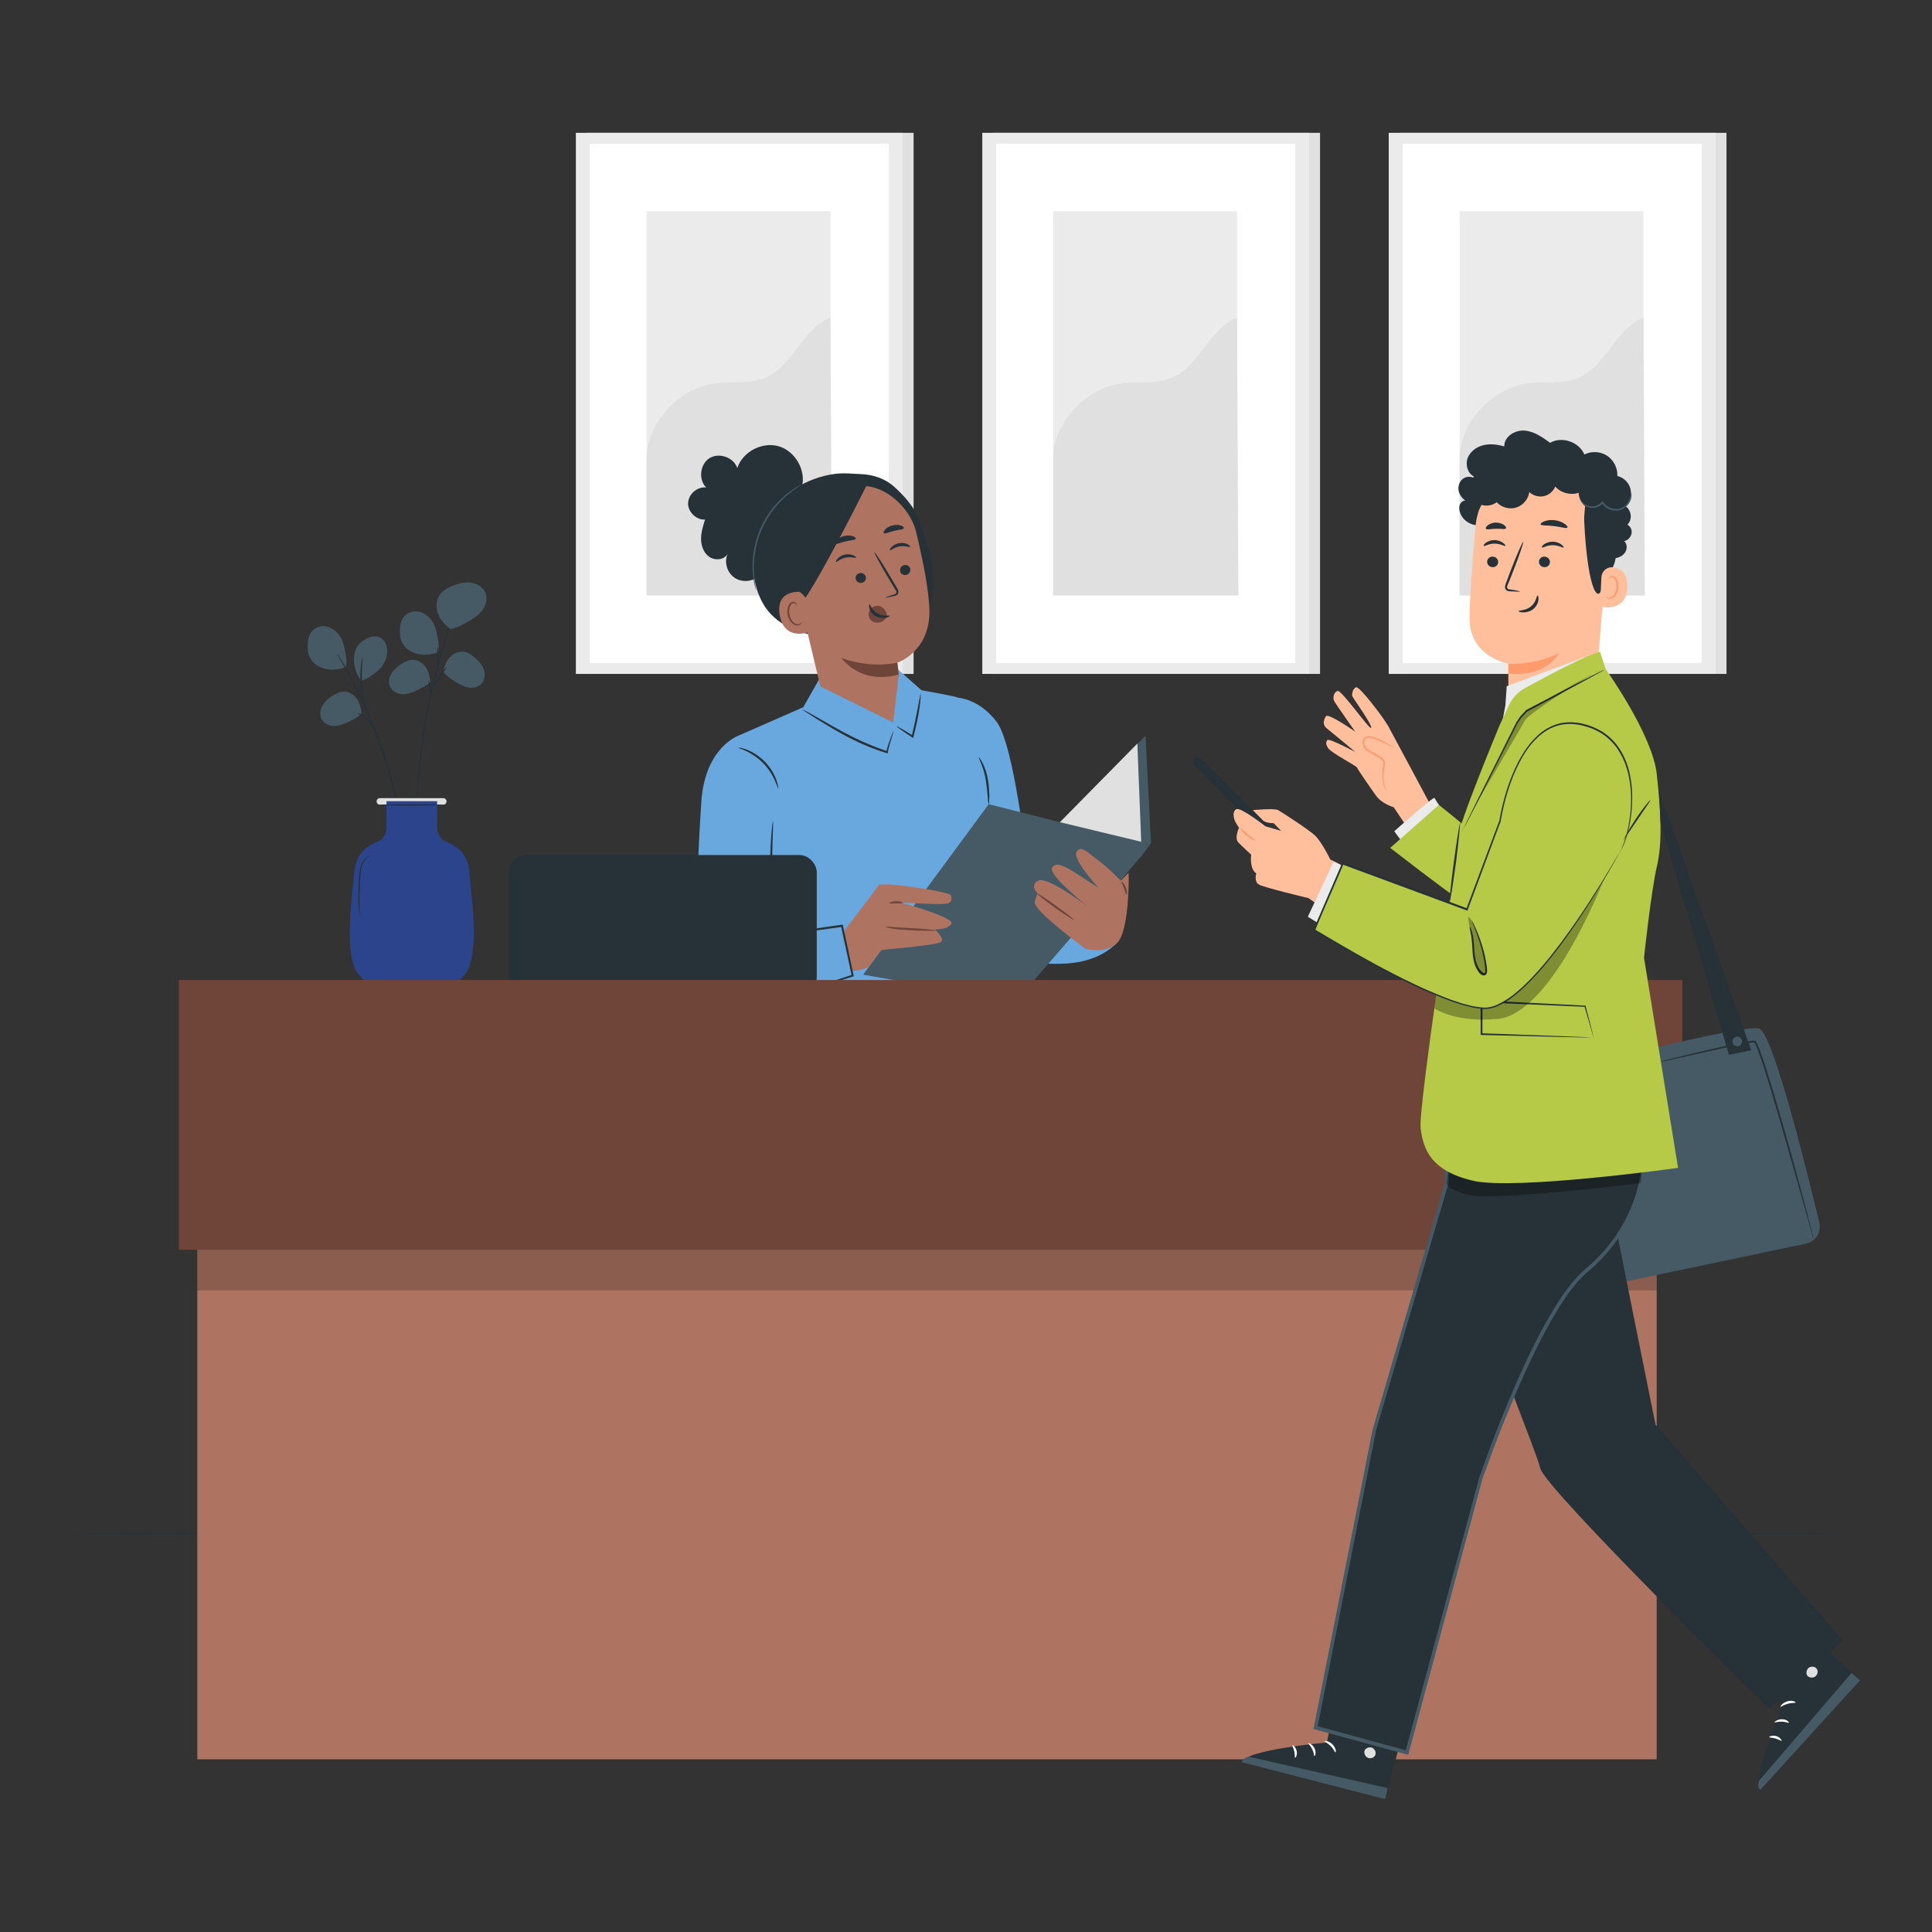 <?xml version="1.0" encoding="UTF-8"?>
<svg id="Character_3" data-name="Character 3" xmlns="http://www.w3.org/2000/svg" viewBox="0 0 160 160">
  <rect x="0" y="0" width="160" height="160" fill="#333333" stroke="none"/>
  <defs>
    <style>
      .cls-1 {
        fill: #263238;
      }

      .cls-2 {
        opacity: .3;
      }

      .cls-3 {
        fill: #fff;
      }

      .cls-4 {
        fill: #e0e0e0;
      }

      .cls-5 {
        fill: #ae7461;
      }

      .cls-6 {
        fill: #455a64;
      }

      .cls-7 {
        fill: #2c448c;
      }

      .cls-8 {
        fill: #6f4439;
      }

      .cls-9 {
        fill: #ffbf9d;
      }

      .cls-10 {
        opacity: .2;
      }

      .cls-11 {
        fill: #b6ca48;
      }

      .cls-12 {
        fill: #ebebeb;
      }

      .cls-13 {
        fill: #ff9a6c;
      }

      .cls-14 {
        fill: #68a8de;
      }

      .cls-15 {
        fill: #ff725e;
      }
    </style>
  </defs>
  <g>
    <rect class="cls-4" x="48.59" y="11" width="27.07" height="44.81"/>
    <rect class="cls-12" x="47.69" y="11" width="27.07" height="44.81"/>
    <rect class="cls-3" x="48.84" y="11.91" width="24.77" height="43"/>
    <rect class="cls-12" x="53.55" y="17.49" width="15.23" height="31.82"/>
    <path class="cls-4" d="M53.55,38.05c-.04-2.97,2.64-5.87,5.58-6.29,1.4-.2,2.9.08,4.21-.46,2.34-.96,3.09-4.07,5.44-4.99l.11,23h-15.34v-11.26Z"/>
  </g>
  <g>
    <rect class="cls-4" x="82.25" y="11" width="27.07" height="44.81"/>
    <rect class="cls-12" x="81.35" y="11" width="27.07" height="44.81"/>
    <rect class="cls-3" x="82.5" y="11.91" width="24.77" height="43"/>
    <rect class="cls-12" x="87.22" y="17.49" width="15.23" height="31.82"/>
    <path class="cls-4" d="M87.22,38.05c-.04-2.97,2.64-5.87,5.58-6.29,1.4-.2,2.9.08,4.21-.46,2.34-.96,3.09-4.07,5.44-4.99l.11,23h-15.34v-11.26Z"/>
  </g>
  <g>
    <rect class="cls-4" x="115.91" y="11" width="27.07" height="44.81"/>
    <rect class="cls-12" x="115.01" y="11" width="27.07" height="44.81"/>
    <rect class="cls-3" x="116.16" y="11.91" width="24.77" height="43"/>
    <rect class="cls-12" x="120.88" y="17.49" width="15.23" height="31.82"/>
    <path class="cls-4" d="M120.88,38.05c-.04-2.97,2.64-5.87,5.58-6.29,1.4-.2,2.9.08,4.21-.46,2.34-.96,3.09-4.07,5.44-4.99l.11,23h-15.34v-11.26Z"/>
  </g>
  <path class="cls-1" d="M153.66,127.01s-33.07.09-73.85.09-73.86-.04-73.86-.09,33.06-.09,73.86-.09,73.85.04,73.85.09Z"/>
  <g>
    <g>
      <g>
        <path class="cls-1" d="M75.86,135.47l-.97,5.32s5.74,2.25,5.79,3.32l-11.08-1.19.74-7.22,5.51-.24Z"/>
        <path class="cls-6" d="M69.58,144.18l.02-1.25,10.64.54s.53.37.46.72h-11.13Z"/>
        <path class="cls-3" d="M75.07,140.67c0,.05-.28.07-.55.24-.28.16-.42.4-.47.37-.05-.01.04-.34.37-.54.33-.2.66-.13.65-.08Z"/>
        <path class="cls-3" d="M76.24,141.18c.01.05-.23.14-.42.37-.2.22-.25.47-.3.47-.05,0-.08-.31.16-.59.24-.28.56-.3.56-.24Z"/>
        <path class="cls-3" d="M76.87,142.59s-.12-.26.03-.56c.14-.3.4-.41.43-.36.03.05-.14.2-.25.45-.12.24-.14.47-.2.48Z"/>
        <path class="cls-3" d="M75,139.35s-.27-.03-.58-.02c-.31,0-.55.11-.58.06-.03-.04.21-.24.57-.25.36-.02.62.16.59.21Z"/>
      </g>
      <g>
        <path class="cls-1" d="M69.33,136.02l-.97,5.32s5.74,2.25,5.79,3.32l-11.08-1.19.74-7.22,5.51-.24Z"/>
        <path class="cls-6" d="M63.05,144.73l.02-1.25,10.64.54s.53.37.46.72h-11.13Z"/>
        <path class="cls-3" d="M68.54,141.22c0,.05-.28.07-.55.24-.28.16-.42.4-.47.37-.05-.01.04-.34.37-.54.33-.2.66-.13.65-.08Z"/>
        <path class="cls-3" d="M69.7,141.73c.01.05-.23.14-.42.37-.2.22-.25.47-.3.47-.05,0-.08-.31.16-.59.24-.28.56-.3.56-.24Z"/>
        <path class="cls-3" d="M70.34,143.14s-.12-.26.03-.56c.14-.3.4-.41.43-.36.03.05-.14.2-.25.45-.12.24-.14.47-.2.48Z"/>
        <path class="cls-3" d="M68.47,139.9s-.27-.03-.58-.02c-.31,0-.55.11-.58.06-.03-.04.21-.24.57-.25.36-.02.62.16.59.21Z"/>
      </g>
      <path class="cls-6" d="M74.53,83.01c.42-.06,7.37-.11,7.37-.11,0,0,3.05,11.83,2.36,17.55-.4,3.34-8.38,39.27-8.64,39.35-.26.08-7.9,0-7.9,0l4.55-47.71,2.25-9.08Z"/>
      <path class="cls-6" d="M61.83,94.54c.47-3.19,3.1-11.86,3.52-11.89.42-.03,10.03.2,10.23.14.2-.06-2.27,11.8-2.27,11.8.29,1.03,2.61,20.71,2.25,24.13-.48,4.53-5.48,22.44-5.48,22.44l-8.25-1.36s4.4-19.93,4.49-21.72c.09-1.79-4.97-20.35-4.49-23.54Z"/>
      <path class="cls-1" d="M64.77,83.83s-.04.09-.1.28c-.06.19-.15.46-.27.82-.23.72-.58,1.79-.99,3.17-.41,1.38-.91,3.08-1.37,5.08-.1.5-.23,1.02-.28,1.57-.03.55.02,1.12.08,1.7.14,1.16.35,2.37.59,3.65.49,2.54,1.11,5.31,1.78,8.28.34,1.49.69,3.02,1.05,4.61.18.79.36,1.6.53,2.41.17.82.36,1.65.44,2.49,0,.41-.09.84-.15,1.27-.07.43-.16.86-.24,1.29-.17.86-.34,1.73-.52,2.62-.36,1.76-.74,3.56-1.13,5.39-.78,3.66-1.6,7.45-2.46,11.33l-.02.07h.07c.47.09.98.17,1.49.26,2.3.38,4.56.75,6.76,1.11h.06s.02-.05.02-.05c1.39-5.02,2.67-9.85,3.79-14.41.55-2.28,1.08-4.5,1.47-6.65.05-.27.1-.54.13-.81.03-.27.09-.53.09-.81.04-.54.02-1.07.01-1.6-.01-.52-.04-1.04-.06-1.56-.03-.51-.06-1.02-.09-1.52-.28-3.99-.62-7.59-.93-10.7-.31-3.11-.6-5.74-.83-7.79v.02c1.11-1.36,1.86-2.5,2.3-3.3.22-.4.37-.71.46-.93.09-.22.13-.33.13-.33,0,0-.05.11-.14.32-.1.21-.25.52-.47.92-.45.79-1.2,1.92-2.33,3.27h0s0,.02,0,.02c.22,2.05.49,4.68.8,7.79.3,3.11.64,6.7.91,10.7.03.5.06,1,.09,1.52.02.51.05,1.03.06,1.55,0,.52.02,1.05-.02,1.58,0,.27-.06.53-.09.8-.03.27-.08.54-.13.8-.39,2.15-.92,4.36-1.48,6.64-1.12,4.56-2.41,9.39-3.8,14.41l.08-.05c-2.2-.36-4.46-.73-6.76-1.11-.51-.08-1.02-.17-1.49-.25l.06.09c.85-3.88,1.68-7.67,2.45-11.33.39-1.83.77-3.63,1.12-5.39.17-.88.35-1.75.52-2.62.08-.43.17-.86.24-1.29.07-.43.16-.85.16-1.3-.09-.87-.28-1.69-.45-2.51-.17-.82-.36-1.62-.54-2.41-.36-1.58-.72-3.12-1.06-4.6-.68-2.97-1.31-5.74-1.8-8.28-.24-1.27-.46-2.48-.6-3.64-.06-.58-.12-1.14-.09-1.68.05-.54.17-1.06.27-1.56.45-2,.95-3.7,1.35-5.09.41-1.39.74-2.46.96-3.18.11-.36.2-.64.26-.82.06-.19.08-.28.08-.28Z"/>
      <path class="cls-1" d="M63.88,90.82s.09-.02.25-.08c.16-.06.38-.16.65-.29.54-.26,1.27-.65,2.05-1.14.77-.49,1.43-.99,1.9-1.37.23-.19.41-.35.54-.47.12-.11.19-.18.18-.19-.01-.02-.3.21-.78.57-.48.36-1.14.84-1.91,1.33-.77.49-1.49.89-2.02,1.17-.53.28-.86.44-.85.46Z"/>
    </g>
    <g>
      <path class="cls-14" d="M67.8,56.32l-1.28,2.25-5.38,2.36.99,10.23,2.9,7.54s-1.23,4.72-.34,4.66c.89-.06,18.97,1.42,18.72,1.24-.25-.18-.13-9.56-.32-9.68-.18-.12.9-5.22-.32-8.1-1.22-2.88-3.56-8.98-3.44-9.04.12-.06-3.02-.62-3.02-.62l-1.91-1.69-6.59.85Z"/>
      <path class="cls-14" d="M85.11,71.92c-.06-.43-1.11-10.26-2.59-12.17-1.48-1.91-3.21-1.97-3.21-1.97l-3.27,5.92s5.35,13.38,6.35,14.49c.99,1.11,2.96,1.79,5.98,1.6,3.02-.18,4.29-1.89,4.29-1.89l-.41-2.73-7.15-3.24Z"/>
      <polygon class="cls-6" points="81.88 66.6 71.48 80.72 84.13 82.92 94.52 70.91 95.32 69.81 94.87 60.93 87.78 68.09 81.88 66.6"/>
      <path class="cls-5" d="M69.98,76.98s2.04-2.61,2.84-3.74c0,0-.24.05.52,0,.76-.05,5.31.62,5.4.9.09.28.15.65-.42.71-.57.07-3.7-.1-3.7-.1,0,0,4.5,1.23,4.17,1.75-.33.52-1.37.47-1.37.47,0,0,.85.76.52,1.04s-4.93.63-4.97.68c-.04.05-1.05,1.42-1.05,1.42,0,0-1.29.49-1.72.2,0,0-.5-1.87-.22-3.35Z"/>
      <path class="cls-14" d="M61.14,60.93s-2.77.98-3.06,5.48c-.21,3.33-.88,12.76.78,14.73,1.66,1.97,3.95,2.19,5.18,1.78s6.6-2.12,6.6-2.12l-.99-4.15-5.79.85.29-10.79-3-5.79Z"/>
      <path class="cls-5" d="M93.45,72.25c.06.06.08,4.43-.78,5.64-.87,1.21-2.77.69-2.77.69,0,0-4.44-3.23-4.21-3.92l.23-.69s-.69-.63.06-1.04c.75-.4,4.1,2.14,4.1,2.14,0,0-3.33-2.62-2.94-3.23.31-.49.99-.16,2.16.6,1.1.72,1.69,1.1,1.69,1.1,0,0-2.18-2.35-1.84-2.98.34-.63.89.02,1.76.66.87.63,1.9,1.71,1.9,1.71l.67-.67Z"/>
      <path class="cls-8" d="M88.97,76.22s-.74-.42-1.59-1.04c-.85-.61-1.51-1.14-1.48-1.18.03-.04.74.42,1.59,1.04.85.61,1.51,1.14,1.48,1.18Z"/>
      <polygon class="cls-4" points="87.78 68.09 94.51 69.71 94.19 61.58 87.78 68.09"/>
      <g>
        <path class="cls-1" d="M56.99,41.66c.02-.74.75-1.37,1.49-1.29-.66-.66-.51-1.93.28-2.43.8-.49,2-.06,2.3.82.45-1.36,2.07-2.2,3.44-1.8,1.37.41,2.27,2,1.91,3.38l-.57,6.8c-.2.6-.74,1.08-1.36,1.21-.62.13-1.31-.1-1.73-.58-.55.45-1.41.46-1.98.03-.57-.43-.8-1.25-.52-1.91-.29.48-1.02.55-1.49.24-.47-.31-.69-.9-.7-1.46-.01-.56.16-1.11.33-1.64-.74.04-1.43-.64-1.41-1.38Z"/>
        <path class="cls-1" d="M63.05,43.72c1.08-2.19,2.85-3.72,5.22-4.31,1.34-.33,1.96-.18,2.98-.15,1.03.04,2.02.35,2.79,1.04.91.81,1.74,1.77,2.14,2.92.41,1.18.83,2.37,1.02,3.61.19,1.24.15,2.54-.34,3.69l-2.97,1.26c-1.7.46-3.42.91-5.18.91-1.76,0-3.59-.52-4.82-1.78-1.71-1.74-1.93-5-.85-7.19Z"/>
        <path class="cls-5" d="M65.8,43.06l3.75-2.6,1.11-.13c2.43-.56,4.73,1.73,5.2,3.69.53,2.18,1.08,4.86,1.11,6.55.05,3.4-2.65,4.31-2.65,4.31l.12.97-.47,3.98-6.03-2.98-2.97-12.44c-.12-.6.24-1.19.83-1.36Z"/>
        <path class="cls-8" d="M71.93,50.95c-.02-.18.04-.35.14-.48.19-.26.54-.37.84-.25.3.12.53.45.56.8h0c-.1.23-.29.42-.53.5-.04.01-.08.02-.11.03-.19.04-.39.02-.57-.08-.17-.1-.31-.3-.33-.52Z"/>
        <path class="cls-1" d="M75.38,47.11c.05.22-.1.45-.33.5-.23.05-.46-.08-.5-.31-.05-.22.1-.45.33-.5.23-.05.46.08.5.31Z"/>
        <path class="cls-1" d="M75.37,45.29c-.04.06-.41-.12-.86-.04-.46.07-.75.37-.81.32-.03-.02,0-.13.13-.26.13-.13.35-.28.64-.33.28-.05.54.01.7.1.16.08.22.17.2.2Z"/>
        <path class="cls-1" d="M73.29,49.5s.27-.12.72-.26c.11-.03.22-.07.23-.16.01-.09-.06-.21-.14-.33-.16-.26-.33-.54-.5-.83-.7-1.18-1.23-2.16-1.18-2.18.05-.03.65.91,1.35,2.08.17.29.33.57.49.83.07.12.17.26.14.45-.02.09-.09.17-.16.2-.07.04-.14.05-.19.06-.46.11-.75.16-.75.13Z"/>
        <path class="cls-8" d="M74.32,54.88s-2.2.53-4.64-.4c0,0,1.5,2.27,4.75,1.38l-.12-.98Z"/>
        <path class="cls-1" d="M72.01,50.05c.07-.02.16.48.65.75.48.28,1,.13,1.02.2.01.03-.1.12-.32.16-.22.05-.55.03-.85-.14-.3-.17-.46-.44-.51-.64-.06-.2-.02-.34.01-.34Z"/>
        <path class="cls-1" d="M74.85,43.75c-.06.12-.42.11-.82.22-.41.09-.72.27-.83.19-.05-.04-.02-.16.1-.3.12-.14.34-.28.62-.35.28-.07.54-.04.71.02.17.07.25.16.22.22Z"/>
        <path class="cls-1" d="M70.86,47.93c.04.22.26.37.5.34.23-.04.39-.25.35-.47-.04-.22-.26-.38-.5-.34-.23.04-.39.25-.35.47Z"/>
        <path class="cls-1" d="M69.23,46.54c.06.04.33-.26.79-.36.45-.1.83.06.87,0,.02-.03-.06-.12-.22-.19-.16-.07-.43-.12-.71-.06-.28.06-.5.22-.61.35-.12.14-.14.25-.11.27Z"/>
        <path class="cls-1" d="M69.16,45.03c.11.08.44-.1.86-.19.42-.11.79-.1.85-.22.02-.06-.05-.15-.23-.21-.17-.06-.45-.09-.73-.02-.29.07-.52.22-.64.35-.13.14-.15.25-.1.3Z"/>
        <path class="cls-1" d="M66.03,49.03l.7.45c1.9-2.9,5.31-9.86,5.13-9.45,0,0-1.83-.3-3.58.43-1.74.73-4.98,2.44-4.43,4.57.55,2.13,2.18,4,2.18,4Z"/>
        <path class="cls-5" d="M66.8,49.78c-.04-.25-.43-.78-.68-.77-.67.01-1.83.27-1.55,1.92.38,2.26,2.57,1.41,2.56,1.34,0-.05-.18-1.64-.33-2.49Z"/>
        <path class="cls-8" d="M66.37,51.55s-.03.03-.1.08c-.06.04-.17.08-.29.06-.25-.05-.52-.39-.6-.8-.04-.2-.03-.41.02-.58.04-.18.13-.31.25-.35.11-.05.21,0,.25.07.04.06.03.11.05.11,0,0,.04-.05,0-.14-.02-.04-.05-.09-.11-.13-.06-.03-.14-.04-.23-.02-.17.04-.3.23-.35.42-.06.19-.08.42-.03.65.09.45.4.84.74.88.17.01.29-.06.35-.12.06-.07.06-.12.06-.12Z"/>
        <path class="cls-6" d="M62.63,48.89s-.02-.14-.07-.4c-.05-.25-.1-.63-.12-1.09-.05-.92.07-2.22.63-3.52.56-1.3,1.42-2.28,2.13-2.87.35-.3.66-.52.87-.66.22-.14.34-.22.33-.23,0,0-.04.01-.1.04-.06.03-.15.07-.26.14-.23.13-.54.34-.91.63-.72.58-1.62,1.57-2.18,2.89-.57,1.32-.68,2.64-.61,3.57.03.47.1.84.16,1.09.03.13.06.22.08.29.02.07.03.1.04.1Z"/>
      </g>
      <path class="cls-1" d="M64.02,68s.01.13,0,.38c0,.28-.02.62-.03,1.02-.03.86-.06,2.05-.07,3.36,0,1.29-.02,2.46-.03,3.36,0,.43-.01.78-.02,1.02-.01.24-.02.37-.03.37s-.02-.13-.04-.37c0-.28-.02-.62-.03-1.02-.02-.86-.04-2.05-.03-3.36.01-1.31.06-2.5.12-3.36.03-.43.06-.78.09-1.02.03-.24.05-.37.06-.37Z"/>
      <path class="cls-1" d="M64.44,65.3s-.1-.26-.27-.67c-.18-.41-.49-.94-.96-1.42-.47-.48-1-.81-1.4-1-.4-.19-.67-.26-.66-.29,0-.02.29,0,.71.17.43.16.99.49,1.48.99.49.5.8,1.07.95,1.5.15.43.18.72.16.72Z"/>
      <path class="cls-1" d="M81.88,66.6c-.06,0-.07-.9-.24-1.98-.16-1.09-.63-1.86-.58-1.89.02-.01.16.16.33.49.17.33.34.81.43,1.36.09.55.11,1.06.11,1.42,0,.36-.02.59-.05.59Z"/>
      <path class="cls-1" d="M64.46,82.76s.16-.07.45-.17c.32-.11.75-.25,1.27-.43,1.12-.36,2.65-.86,4.42-1.44l-.06.1c-.19-.86-.39-1.8-.6-2.78-.1-.46-.2-.91-.29-1.35l.1.07c-2.4.33-4.5.61-5.9.79h0c-.3.08-.57.17-.77.3-.2.13-.33.29-.43.43-.19.28-.28.44-.29.43,0,0,.01-.04.06-.12.04-.08.1-.2.19-.34.09-.15.22-.33.43-.47.21-.14.48-.24.78-.34h0s0,0,0,0c1.4-.21,3.49-.52,5.89-.86h.08s.02.07.02.07c.09.44.19.89.29,1.34.21.97.41,1.91.59,2.78l.02.08-.07.02c-1.78.55-3.32,1.03-4.44,1.38-.53.16-.97.29-1.29.38-.3.09-.47.13-.47.12Z"/>
      <path class="cls-8" d="M73.3,76.72s.23.02.61.05c.37.03.89.06,1.47.09,1.15.05,2.09.15,2.09.2,0,.05-.94.03-2.09-.02-.58-.03-1.1-.07-1.48-.14-.38-.06-.6-.16-.59-.18Z"/>
      <path class="cls-8" d="M73.63,74.79s.24-.16.57-.16c.34,0,.59.11.58.15-.01.05-.27.02-.58.03-.31,0-.56.03-.58-.01Z"/>
      <path class="cls-8" d="M93.31,74.11c-.05,0-.11-.26-.23-.54-.13-.29-.24-.54-.2-.57.04-.02.22.18.36.5.13.33.11.61.07.61Z"/>
      <g>
        <path class="cls-1" d="M74.01,60.54s-.04.18-.14.48c-.09.31-.25.75-.35,1.29v.08s-.09-.02-.09-.02c-.78-.24-1.78-.61-2.8-1.12-1.21-.6-2.24-1.25-2.99-1.71-.35-.22-.64-.4-.88-.56-.21-.13-.32-.21-.31-.22,0-.01.13.05.35.16.22.12.53.29.91.51.77.43,1.81,1.06,3.01,1.65,1.02.5,2,.88,2.77,1.14l-.09.06c.12-.57.3-1,.41-1.3.12-.3.2-.46.21-.46Z"/>
        <path class="cls-1" d="M76.25,57.37s.01.3-.04.77c-.05.47-.15,1.12-.31,1.83-.08.37-.17.73-.25,1.04l-.03.11-.09-.06c-.76-.5-1.28-.87-1.26-.9s.57.28,1.35.77l-.12.05c.07-.33.15-.67.24-1.04.15-.7.27-1.34.36-1.81.09-.46.14-.75.17-.75Z"/>
      </g>
    </g>
  </g>
  <g>
    <g>
      <g>
        <path class="cls-6" d="M26.94,51.87c-.5-.07-.94.16-1.18.5-.24.34-.29.77-.28,1.2,0,.38.07.78.33,1.12.3.41.84.67,1.36.74.52.07,1.02-.02,1.47-.18.12-.49,0-1.09-.12-1.62-.08-.38-.21-.76-.47-1.09-.26-.33-.67-.61-1.1-.67Z"/>
        <path class="cls-1" d="M27.97,54.19s.04.04.09.13c.06.1.15.23.25.4.21.35.51.86.85,1.5.35.64.73,1.42,1.14,2.3.4.88.8,1.86,1.18,2.91.38,1.05.69,2.06.95,2.99.25.93.45,1.78.59,2.49.14.71.25,1.3.3,1.7.03.19.05.35.06.46.01.11.02.16.01.16,0,0-.02-.05-.04-.16-.02-.12-.05-.27-.09-.46-.07-.4-.19-.98-.34-1.69-.15-.71-.36-1.55-.62-2.48-.26-.92-.58-1.93-.96-2.98-.38-1.04-.78-2.02-1.17-2.9-.39-.88-.77-1.66-1.11-2.3-.33-.65-.62-1.16-.82-1.52-.09-.17-.17-.31-.23-.41-.05-.09-.08-.15-.07-.15Z"/>
        <path class="cls-6" d="M26.68,59.64c-.22-.34-.2-.8,0-1.16.19-.36.51-.63.85-.86.3-.19.64-.36.99-.35.42.01.82.28,1.05.63.24.35.33.78.36,1.21-.34.35-.87.58-1.31.78-.32.14-.67.25-1.02.23-.35-.02-.71-.18-.9-.47Z"/>
        <path class="cls-6" d="M32.04,53.64c-.08-.48-.38-.8-.71-.9-.33-.1-.68,0-1,.17-.29.14-.58.34-.78.69-.23.42-.29,1-.2,1.5.09.5.3.92.54,1.27.41-.07.85-.39,1.22-.67.27-.2.53-.46.71-.82.19-.36.29-.82.22-1.24Z"/>
        <path class="cls-1" d="M30.03,54.37s0,.24-.03.63c-.03.38-.05.92-.02,1.5.03.59.11,1.11.19,1.49.08.38.14.61.12.61-.01,0-.11-.22-.21-.59-.1-.38-.2-.91-.23-1.5-.03-.59.01-1.13.06-1.52.05-.39.11-.62.12-.62Z"/>
        <path class="cls-1" d="M31.17,60.69s-.25-.45-.67-.91c-.21-.23-.43-.41-.59-.53-.17-.12-.29-.16-.28-.18,0-.01.14,0,.33.1.19.1.42.28.64.52.44.48.61.99.58,1Z"/>
      </g>
      <g>
        <path class="cls-1" d="M37.66,50.74s-.01.06-.05.17c-.04.12-.09.28-.16.47-.14.41-.33,1.01-.56,1.74-.23.74-.48,1.63-.73,2.62-.25.99-.5,2.09-.72,3.25-.22,1.16-.38,2.27-.51,3.29-.12,1.02-.21,1.93-.27,2.7-.06.77-.09,1.4-.11,1.83-.01.21-.02.37-.03.5,0,.11-.01.17-.02.17,0,0,0-.06,0-.17,0-.13,0-.29,0-.5,0-.43.03-1.06.07-1.83.04-.77.13-1.69.24-2.71.12-1.02.29-2.13.51-3.3.22-1.16.47-2.26.73-3.25.26-.99.52-1.88.76-2.61.24-.74.45-1.33.6-1.73.07-.19.13-.35.18-.47.04-.11.07-.16.07-.16Z"/>
        <path class="cls-6" d="M40.21,49.11c-.19-.48-.69-.79-1.21-.86-.51-.07-1.03.07-1.51.26-.42.17-.84.4-1.09.78-.3.45-.31,1.05-.11,1.56.2.5.58.92,1,1.25.61-.1,1.24-.48,1.77-.8.38-.23.75-.52.98-.9.24-.38.33-.87.17-1.29Z"/>
        <path class="cls-6" d="M32.38,57.01c-.22-.34-.2-.8,0-1.16.19-.36.51-.63.85-.86.3-.19.64-.36.99-.35.42.01.82.28,1.05.63s.33.78.36,1.21c-.34.35-.87.58-1.31.78-.32.14-.67.25-1.02.23s-.71-.18-.9-.47Z"/>
        <path class="cls-6" d="M39.9,56.6c.27-.31.3-.78.16-1.17-.14-.39-.43-.7-.74-.97-.27-.24-.59-.45-.95-.49-.43-.05-.86.17-1.14.49-.28.32-.44.74-.52,1.17.3.4.79.7,1.22.96.31.19.64.34,1,.36.36.03.74-.08.97-.35Z"/>
        <path class="cls-6" d="M34.58,50.64c-.5-.07-.94.16-1.18.5-.24.34-.29.77-.28,1.2,0,.38.07.78.33,1.12.3.41.84.67,1.36.74.52.07,1.02-.02,1.47-.18.12-.49,0-1.09-.12-1.62-.08-.38-.21-.76-.47-1.09s-.67-.61-1.1-.67Z"/>
        <path class="cls-1" d="M35.51,56.36s.18.37.2.86c.03.5-.07.89-.11.88-.04,0,0-.4-.02-.87-.03-.48-.11-.86-.08-.87Z"/>
        <path class="cls-1" d="M37,55.23s-.21.41-.53.87c-.32.46-.61.82-.64.8s.21-.41.53-.87c.32-.46.61-.82.64-.8Z"/>
        <path class="cls-1" d="M36.21,55.14s-.05-.34-.03-.76c.02-.42.06-.75.1-.75.03,0,.05.34.03.76-.02.42-.06.75-.1.75Z"/>
      </g>
      <path class="cls-4" d="M36.71,66.64h-5.25c-.15,0-.27-.12-.27-.27h0c0-.15.12-.27.27-.27h5.25c.15,0,.27.12.27.27h0c0,.15-.12.27-.27.27Z"/>
      <path class="cls-7" d="M38.87,72.21c-.19-2.12-1.86-2.41-2.19-2.64-.07-.05-.13-.11-.18-.18-.2-.25-.3-.57-.3-.89v-2.15h-4.19v2.15c0,.32-.1.64-.3.89-.05.07-.12.13-.18.18-.32.22-1.99.51-2.19,2.64s-.9,6.94.35,8.48c1.15,1.42,2.28,1.51,4.16,1.51h0c.08,0,.17,0,.25,0h.25c1.88,0,3.01-.09,4.16-1.51,1.25-1.54.55-6.36.35-8.48Z"/>
      <path class="cls-1" d="M36.84,66.66s-1.24.06-2.76.06-2.76-.03-2.76-.06,1.24-.06,2.76-.06,2.76.03,2.76.06Z"/>
      <path class="cls-1" d="M29.78,75.95s-.06-.3-.08-.8c-.03-.49-.04-1.18,0-1.93.02-.38.04-.74.08-1.06.05-.33.15-.62.28-.83.14-.21.3-.35.42-.42.12-.07.2-.08.2-.08.02.02-.31.11-.55.54-.12.21-.21.49-.25.8-.04.32-.05.68-.07,1.05-.03.75-.04,1.43-.03,1.92,0,.49.01.8,0,.8Z"/>
    </g>
    <g>
      <rect class="cls-5" x="16.34" y="97.37" width="120.86" height="48.33"/>
      <g class="cls-10">
        <rect x="16.34" y="103.5" width="120.86" height="3.37"/>
      </g>
      <rect class="cls-1" x="42.12" y="70.81" width="25.52" height="11.52" rx="1.42" ry="1.42"/>
      <rect class="cls-8" x="14.81" y="81.16" width="124.52" height="22.34"/>
    </g>
  </g>
  <g>
    <g>
      <path class="cls-9" d="M118.33,66.41s-3.02-5.66-3.36-6.27c-.38-.68-2.36-3.31-2.66-3.22-.3.09-.36.6-.32.73.04.13,1.62,2.32,1.57,2.62-.05.31-2.45-3.14-2.78-3.05-.33.09-.43.6-.28.86.15.26,1.73,2.51,1.73,2.51,0,0-2.24-1.56-2.42-1.28-.18.28-.32.7.07,1.01.39.31,2.37,1.96,2.37,1.96,0,0-2.21-1.18-2.33-.99-.12.19-.15.32.08.68.23.36,2.33,1.46,2.38,1.59.04.13,1.1,1.68,1.59,2.35.49.67,1.45.94,1.45.94l1.09,1.63s2.22-1.33,1.83-2.08Z"/>
      <path class="cls-13" d="M114.91,65.55s-.03-.01-.06-.05c-.04-.04-.09-.1-.14-.19-.11-.18-.21-.47-.23-.85-.01-.19,0-.39.01-.6,0-.11.02-.22.04-.33,0-.06.02-.11.03-.17l.02-.09v-.07c-.02-.2-.24-.36-.45-.49-.22-.14-.46-.26-.71-.4-.12-.07-.24-.14-.35-.25-.11-.11-.17-.24-.21-.38-.03-.14-.04-.29.02-.42.05-.14.18-.24.31-.28.14-.03.27-.01.38.01.12.03.22.06.33.1.2.08.39.16.55.24.33.16.58.31.76.42.17.11.27.17.26.18,0,0-.11-.04-.29-.13-.18-.09-.44-.23-.78-.38-.17-.08-.35-.15-.55-.22-.2-.06-.43-.15-.63-.1-.21.05-.3.3-.23.54.03.11.09.24.17.31.09.09.21.15.32.22.24.14.48.26.71.4.11.07.22.15.32.24.09.1.18.21.19.36v.11s-.02.09-.02.09c-.01.06-.02.11-.03.17-.02.11-.03.22-.05.33-.02.21-.03.41-.03.59,0,.36.09.64.17.82.09.18.17.26.16.27Z"/>
    </g>
    <path class="cls-12" d="M116.43,69.94c-.25-.06-.96-1.1-.96-1.1,0,0,3.34-2.99,3.34-2.75,0,.05.55.9.63.9l-3,2.95Z"/>
    <path class="cls-11" d="M115.13,70.22l4.03-3.56s2.74,2.16,2.54,2.17c-.19.02-1.15,5.35-1.36,5.3-.21-.05-5.21-3.91-5.21-3.91Z"/>
    <g>
      <g>
        <path class="cls-1" d="M133.39,46.23c.26.02.53,0,.77-.12.24-.11.44-.32.52-.57.08-.25.02-.55-.17-.73.39-.07.68-.49.61-.88-.07-.39-.5-.67-.89-.59,0-.46-.14-.92-.38-1.3l-2.03,1.12,1.58,3.07Z"/>
        <path class="cls-1" d="M122.61,43.49c-.71.1-1.45-.35-1.69-1.02-.07-.2-.1-.43-.04-.63.07-.2.25-.38.47-.39-.29-.2-.5-.5-.56-.85-.05-.34.07-.72.34-.93.27-.22.68-.25.97-.06,0-.37.22-.74.56-.9l1.53.35-1.58,4.42Z"/>
        <path class="cls-9" d="M124.93,59.4l-.02-4.44s-3.19-.52-3.21-3.72c0-1.54.24-4.72.49-7.6.27-3.09,2.88-5.45,5.98-5.43h.31c3.32.22,4.99,3.17,4.68,6.49l-1.01,12.41-4.16,3.4-3.07-1.11Z"/>
        <path class="cls-13" d="M124.91,54.96s2.01.19,4.18-.85c0,0-.98,1.98-4.17,1.67v-.82Z"/>
        <path class="cls-1" d="M123.16,46.51c-.01.24.18.45.44.46.25.02.46-.17.47-.41.01-.24-.18-.45-.44-.46-.25-.02-.46.17-.47.41Z"/>
        <path class="cls-1" d="M122.87,45.21c.06.06.4-.19.9-.19.49,0,.85.25.9.19.03-.03-.03-.13-.19-.25-.15-.12-.42-.23-.72-.23-.31,0-.56.11-.71.22-.15.11-.2.22-.18.25Z"/>
        <path class="cls-1" d="M127.45,46.51c-.01.24.18.45.44.46.25.02.46-.17.47-.41.01-.24-.19-.45-.44-.46-.25-.02-.46.17-.47.41Z"/>
        <path class="cls-1" d="M127.69,45.34c.06.06.4-.19.9-.19.49,0,.85.25.9.19.03-.03-.03-.13-.19-.25-.15-.12-.42-.23-.72-.23-.31,0-.56.11-.71.22-.15.11-.2.22-.18.25Z"/>
        <path class="cls-1" d="M125.88,48.97s-.3-.08-.8-.15c-.13-.01-.24-.04-.26-.13-.03-.09.02-.23.09-.37.12-.3.25-.62.38-.95.53-1.36.91-2.47.85-2.49-.05-.02-.53,1.06-1.05,2.42-.13.33-.25.65-.36.96-.05.14-.13.3-.07.49.03.09.12.16.2.19.08.03.15.03.21.03.5.03.81.04.81,0Z"/>
        <path class="cls-1" d="M127.33,49.32c-.08,0-.09.53-.54.9-.46.38-1.03.31-1.03.39,0,.03.13.1.37.11.24,0,.58-.06.86-.29.28-.23.4-.54.42-.76.02-.22-.04-.36-.07-.35Z"/>
        <path class="cls-1" d="M127.58,43.42c.05.13.54.07,1.11.15.58.06,1.04.23,1.12.12.03-.06-.05-.18-.23-.31-.19-.13-.48-.26-.83-.3-.35-.04-.66.01-.87.1-.21.08-.32.19-.3.25Z"/>
        <path class="cls-1" d="M123.06,43.79c.09.11.42,0,.83,0,.41-.02.75.08.83-.04.04-.06-.02-.17-.17-.28-.15-.11-.39-.19-.67-.19-.28,0-.52.11-.67.22-.14.11-.19.23-.16.28Z"/>
        <path class="cls-1" d="M122.51,42.18s.86-1.99,1.83-2.45c1.17-.56,1.67.73,2.78.43,1.12-.3,2.24-.84,3.37.03,1.24.95.65,1.61.71,3.03.27,5.75,1.3,7.39,1.62,4.68.04-.3.86-.53.99-1.78.17-1.62.25-3.6-.1-4.75-.3-.97-.85-1.65-1.84-2.4-1.56-1.18-3.72-1.22-5.18-1.09-1.47.14-4.3,1.8-4.19,4.3Z"/>
        <path class="cls-9" d="M132.62,47.81c.02-.49.45-.88.94-.83.6.06,1.26.41,1.21,1.64-.09,2.18-2.26,1.65-2.26,1.58,0-.04.07-1.48.11-2.39Z"/>
        <path class="cls-13" d="M133.02,49.39s.04.03.1.06c.06.03.17.06.28.02.23-.08.44-.43.47-.83.01-.2-.02-.39-.08-.55-.06-.16-.16-.28-.27-.3-.11-.03-.2.03-.23.1-.03.06-.02.1-.03.11,0,0-.05-.04-.02-.13.01-.04.04-.09.09-.13.05-.04.13-.06.21-.05.17.02.31.18.38.35.08.18.12.39.11.61-.03.44-.27.84-.59.92-.16.03-.28-.02-.35-.07-.07-.06-.07-.11-.07-.11Z"/>
        <path class="cls-15" d="M125.51,41.8s-.01,0-.02,0c-.01,0-.03,0-.04,0h.05Z"/>
        <path class="cls-1" d="M121.54,37.95c.2-.55.73-.94,1.3-1.08.57-.14,1.17-.06,1.74.1-.03-.79.86-1.37,1.66-1.31.79.05,1.48.54,2.13,1.01.99-.56,2.41-.07,2.84.97.59-.3,1.33-.26,1.88.1.55.36.89,1.03.85,1.68.51.12.95.53,1.08,1.04.14.51-.03,1.09-.41,1.45.36.25.53.73.4,1.15-.13.41-.54.73-.97.73l-1.53-1.46c-.87.12-1.76-.64-1.77-1.52-.67.23-1.47.02-1.94-.52-.16.4-.53.71-.95.8-.42.09-.89-.04-1.2-.34-.08.58-.52,1.11-1.08,1.28-.56.18-1.22,0-1.62-.44-.56.44-1.46.35-1.93-.18-.47-.53-.45-1.43.05-1.94-.52-.26-.73-.97-.53-1.52Z"/>
        <path class="cls-6" d="M130.83,41.19s0,.07.03.18c.04.11.13.27.29.42.16.15.42.28.73.28.3,0,.65-.13.89-.41h-.13c.1.15.24.3.41.41.36.23.81.28,1.16.16.36-.12.6-.38.74-.61.14-.24.17-.47.17-.62,0-.15-.03-.23-.04-.23-.03,0,.04.35-.23.8-.14.21-.36.44-.68.53-.31.1-.71.05-1.03-.16-.15-.1-.28-.22-.37-.36l-.06-.09-.07.08c-.2.24-.5.36-.77.37-.27,0-.5-.1-.66-.22-.32-.26-.37-.54-.39-.53Z"/>
      </g>
      <polygon class="cls-12" points="132.06 54.11 124.78 56.83 124.67 58.41 124.19 60.99 126.58 57.73 132.06 54.94 132.06 54.11"/>
      <path class="cls-1" d="M105.43,69.35h0c-.16.16-.42.16-.58,0l-5.95-5.95c-.16-.16-.16-.42,0-.58h0c.16-.16.42-.16.58,0l5.95,5.95c.16.16.16.42,0,.58Z"/>
      <path class="cls-9" d="M110.18,71.21c-.04-.13-.76-1.52-1.26-2-.5-.48-2.77-1.95-3.07-2.12-.29-.17-2.1,0-2.1,0l.89.9c.33.2.84.18.84.18l.62.64-1.3-.38s-2.02-1.58-2.4-1.42c-.38.16-.25.87,0,1.21l.21.34s-.42.85-.04,1.23c.38.38,1.05.99,1.05.99,0,0-.17,1.18.42,1.55,0,0-.21.67.21.92s4.12,1.13,4.12,1.13l1.81,1.28,1.67-3.63-1.67-.85Z"/>
      <path class="cls-13" d="M102.67,68.55s.18.33.54.63c.35.3.69.45.71.42.02-.04-.27-.25-.62-.54-.34-.28-.6-.54-.64-.51Z"/>
      <path class="cls-6" d="M149.57,102.99c.79-.17,1.29-.95,1.1-1.74-.98-4.09-3.81-15.57-4.96-16.06-1.4-.6-23.09,5.3-23.09,5.3l3.7,17.39,23.25-4.89Z"/>
      <path class="cls-1" d="M137.55,87.93s.09-.01.25-.04c.18-.04.41-.09.71-.15.63-.14,1.53-.34,2.62-.59.56-.12,1.16-.25,1.81-.4.65-.14,1.35-.29,2.09-.4.09-.02.18-.02.26-.02-.02,0,0,0,.01.02.01.01.02.03.03.05.02.04.04.08.06.12.08.17.15.35.22.53.14.37.26.75.39,1.13.25.78.5,1.58.75,2.41.99,3.32,1.83,6.34,2.45,8.53.3,1.08.55,1.96.73,2.59.09.29.15.53.2.7.05.16.08.24.08.24,0,0-.01-.09-.05-.25-.04-.18-.1-.41-.18-.71-.16-.63-.4-1.51-.68-2.6-.59-2.19-1.41-5.22-2.4-8.54-.25-.83-.5-1.64-.75-2.42-.13-.39-.26-.77-.4-1.14-.07-.18-.14-.37-.23-.54-.02-.04-.05-.09-.07-.13-.04-.04-.03-.09-.14-.14-.11,0-.21,0-.3.02-.75.12-1.44.28-2.1.42-.65.15-1.26.29-1.81.41-1.11.26-2,.48-2.61.63-.3.08-.53.14-.71.18-.16.04-.25.07-.24.07Z"/>
      <path class="cls-1" d="M133.45,99.62c0,.35,3.65,18.35,3.65,18.35l15.53,17.88-6.12,5.65s-18.47-18.12-18.94-19.88c-.47-1.76-3.76-9.53-3.29-9.53s9.18-12.47,9.18-12.47Z"/>
      <g>
        <path class="cls-1" d="M111.13,138.45l-1.25,5.86s-6.7.57-7.04,1.63l11.89,3.06,2.35-9.04-5.94-1.52Z"/>
        <path class="cls-4" d="M113.68,144.77c.21.12.31.4.2.61-.11.21-.41.29-.63.18-.22-.12-.34-.46-.21-.65.13-.19.49-.28.68-.12"/>
        <path class="cls-6" d="M114.72,149l.2-.92-11.47-2.59s-.58.08-.61.45l11.89,3.06Z"/>
        <path class="cls-3" d="M109.7,144.2c-.01.06.27.16.51.41.25.24.33.52.39.51.06,0,.05-.35-.24-.65-.29-.3-.66-.33-.66-.27Z"/>
        <path class="cls-3" d="M108.33,144.37s.2.21.34.49c.15.28.13.54.19.56.05.02.17-.29,0-.64-.18-.35-.51-.46-.53-.41Z"/>
        <path class="cls-3" d="M107.26,145.6s.2-.23.13-.57c-.07-.34-.31-.53-.35-.49-.04.04.09.24.15.52.06.28.02.51.08.53Z"/>
      </g>
      <g>
        <path class="cls-1" d="M143.04,137.4l4.59,3.85s-2.62,6.19-1.85,6.99l8.27-9.08-6.89-6.3-4.12,4.54Z"/>
        <path class="cls-4" d="M149.82,138.1c.21-.13.5-.09.64.11.13.19.07.5-.14.64-.2.14-.56.09-.67-.12-.11-.21-.01-.57.21-.65"/>
        <path class="cls-6" d="M154.05,139.16l-.72-.61-7.66,8.93s-.2.56.11.75l8.27-9.08Z"/>
        <path class="cls-3" d="M147.46,141.36s.26-.17.6-.26c.33-.1.62-.05.64-.11.03-.05-.28-.21-.69-.09-.4.12-.6.43-.55.46Z"/>
        <path class="cls-3" d="M146.97,142.65s.28-.08.59-.07c.32,0,.54.14.58.09.04-.04-.17-.29-.57-.29-.39,0-.65.24-.61.27Z"/>
        <path class="cls-3" d="M147.56,144.16s-.11-.28-.44-.38c-.33-.1-.61.03-.6.08.01.06.26.03.53.12.28.08.46.22.51.18Z"/>
      </g>
      <g>
        <path class="cls-1" d="M136.16,95.85s.12,5.29-4.82,9.41c-3.96,3.3-8.71,17.17-8.71,17.17l-6.11,22.71-7.57-2.07,4.86-24.64,6-20.47.12-4.82,15.88-1.29.35,4Z"/>
        <path class="cls-6" d="M108.78,143.18l4.89-24.78,5.99-20.45.12-4.94,16.01-1.3h.15s.37,4.13.37,4.13h0c0,.06.06,5.42-4.88,9.54-3.89,3.24-8.61,16.97-8.66,17.1l-6.11,22.71-.04.14-7.84-2.14ZM135.67,92.01l-15.6,1.27-.11,4.69v.02s-6,20.47-6,20.47l-4.83,24.5,7.29,1.99,6.08-22.57c.19-.57,4.8-13.95,8.75-17.24,4.77-3.97,4.77-9.11,4.77-9.29l-.34-3.85Z"/>
      </g>
      <g class="cls-2">
        <path d="M135.88,97.98s-12.44,1.53-14.32.97c-1.88-.56-1.76-.98-1.76-.98l.26-2.02,15.82-.26s.14,1.75,0,2.3Z"/>
      </g>
      <path class="cls-11" d="M132.51,53.98l.47,1.44s3.88,5.41,4.23,8.71c.35,3.29.47,5.65,0,7.65s-1.06,7.53-1.06,7.53l2.82,17.41s-13.53,1.88-17,1.06c-3.47-.82-4.1-2.59-4.32-4.35-.21-1.76,3.08-22.94,3.08-24s3.48-9.41,3.48-9.41l.76-1.63c.28-.6.75-1.09,1.33-1.41,1.72-.94,5.39-2.9,6.19-2.99Z"/>
      <path class="cls-1" d="M131.98,85.93s-.07,0-.19-.01c-.14,0-.31-.01-.53-.03-.47-.02-1.14-.05-1.96-.08-1.67-.06-3.97-.14-6.6-.24l.07.07c0-.76,0-1.54,0-2.35,0-.12,0-.25,0-.36l-.08.08c3.46.15,6.53.28,8.57.37l-.04-.04c.23.8.42,1.43.55,1.89.06.21.11.38.15.51.04.12.06.18.06.18,0,0,0-.05-.04-.17-.03-.13-.07-.29-.13-.51-.12-.46-.29-1.12-.5-1.93v-.03s-.04,0-.04,0c-2.04-.1-5.11-.26-8.57-.43h-.08s0,.08,0,.08c0,.12,0,.24,0,.36,0,.8,0,1.59,0,2.35v.07s.07,0,.07,0c2.65.07,4.98.12,6.66.17.81.02,1.47.03,1.94.04.21,0,.38,0,.51,0,.12,0,.17,0,.17,0Z"/>
      <g class="cls-2">
        <path d="M132.78,72.92c.05-.09-4.49,11.67-9.13,11.48,0,0-2.92.31-4.86-.89,0,0,.25-2.37.53-2.31.29.07,4.9-.26,4.9-.26l8.55-8.02Z"/>
      </g>
      <polygon class="cls-12" points="111.13 71.69 110.45 71.35 108.31 75.92 109.07 76.39 111.13 71.69"/>
      <g>
        <path class="cls-11" d="M134.16,70.56s-7.24,13.18-11.29,12.94c-4.05-.24-13.94-6.49-14-6.47-.06.02,2.35-5.53,2.35-5.53l10.28,3.81,2.73-7.34s1.35-9.2,6.75-8c5.4,1.2,4.42,8.44,3.18,10.59Z"/>
        <path class="cls-1" d="M134.16,70.56s.09-.13.22-.4c.13-.27.29-.69.44-1.26.14-.56.28-1.27.33-2.11.05-.84.03-1.81-.22-2.87-.25-1.04-.78-2.19-1.81-3.02-.51-.41-1.13-.71-1.8-.9-.67-.19-1.42-.26-2.15-.09-.73.18-1.43.58-1.98,1.15-.57.55-1.03,1.24-1.42,1.97-.77,1.48-1.29,3.15-1.6,4.93h0c-.86,2.29-1.78,4.76-2.74,7.32l.1-.04c-2.68-.99-5.49-2.04-8.38-3.11-.65-.24-1.3-.48-1.9-.7l-.07-.03-.03.07c-.54,1.25-1.07,2.49-1.6,3.71-.13.31-.26.61-.39.91l-.19.45-.09.23c-.03.08-.06.14-.09.25.2.16.06.05.11.09h0s.01.03.01.03c0,0,.01.02.02.02l.1.06.21.12.42.25c.28.16.56.33.83.49,2.21,1.29,4.38,2.49,6.5,3.49,1.06.51,2.12.95,3.16,1.34.26.09.53.17.79.26.26.09.53.14.79.21.26.08.53.11.79.14.13.01.26.05.4.04.13-.01.27,0,.4-.03.53-.08,1-.33,1.43-.6.43-.26.81-.58,1.18-.9.72-.65,1.35-1.33,1.92-2,1.14-1.35,2.07-2.65,2.85-3.81.79-1.16,1.42-2.18,1.93-3.02.51-.84.89-1.5,1.14-1.95.12-.22.22-.39.28-.51.06-.12.09-.18.09-.18,0,0-.04.06-.1.17-.07.12-.17.29-.3.51-.26.44-.65,1.1-1.17,1.94-.52.83-1.16,1.85-1.95,3-.79,1.15-1.72,2.45-2.86,3.79-.57.67-1.2,1.35-1.92,1.99-.37.31-.74.63-1.17.88-.42.26-.88.5-1.38.58-.12.03-.25.02-.38.03-.13,0-.26-.03-.39-.04-.26-.04-.52-.06-.78-.14-.26-.07-.52-.12-.78-.21-.26-.09-.52-.17-.78-.26-1.04-.39-2.09-.83-3.14-1.34-2.12-1.01-4.27-2.2-6.48-3.5-.28-.16-.55-.33-.83-.49l-.42-.25-.21-.12s-.06-.04-.11-.07c-.03-.01-.06-.03-.08-.03h-.04s-.02-.02-.02-.02c.02.03-.07-.07.04.07.1.01.03,0,.05,0h0s0-.04,0-.04l.02-.06.04-.11.09-.23.19-.45c.13-.3.26-.61.39-.91.53-1.22,1.06-2.45,1.6-3.7l-.1.04c.6.22,1.25.46,1.9.7,2.88,1.07,5.7,2.11,8.38,3.1l.07.03.03-.07c.95-2.57,1.87-5.04,2.73-7.34h0s0-.01,0-.01c.3-1.76.82-3.44,1.57-4.89.38-.72.83-1.4,1.39-1.94.54-.55,1.22-.95,1.92-1.12.71-.17,1.44-.1,2.1.09.66.18,1.27.48,1.77.88,1,.8,1.53,1.93,1.79,2.96.26,1.04.29,2.01.24,2.84-.04.84-.18,1.54-.31,2.1-.14.56-.3.98-.41,1.26-.06.14-.11.24-.15.31-.03.07-.05.1-.05.1Z"/>
      </g>
      <path class="cls-1" d="M121.08,68.84s.04-.05.1-.16c.07-.12.15-.28.26-.48.23-.43.54-1.03.92-1.77.77-1.52,1.82-3.58,2.98-5.86.11-.22.22-.44.33-.66h0c.11-.16.21-.32.32-.48h0c.16-.16.32-.34.48-.51l-.02.02c1.83-.98,3.42-1.83,4.59-2.46.56-.3,1.01-.55,1.34-.73.14-.08.26-.15.36-.2.08-.05.12-.07.12-.08,0,0-.05.01-.13.05-.1.05-.22.11-.37.18-.33.17-.79.4-1.36.69-1.17.61-2.77,1.45-4.61,2.41h-.01s0,.02,0,.02c-.16.17-.32.34-.48.51h0s0,0,0,0c-.11.16-.21.32-.32.48h0s0,0,0,0c-.11.22-.22.44-.33.66-1.14,2.29-2.18,4.36-2.94,5.88-.36.74-.66,1.35-.88,1.79-.09.2-.17.36-.23.49-.05.11-.08.17-.07.18Z"/>
      <polygon class="cls-1" points="145.03 86.98 143.18 87.35 137.52 68.09 137.39 65.47 145.03 86.98"/>
      <path class="cls-1" d="M134.44,69.6s.51-.74,1.13-1.66c.61-.92,1.14-1.65,1.11-1.68-.03-.03-.62.66-1.23,1.59-.62.93-1.03,1.73-1,1.75Z"/>
      <path class="cls-1" d="M121.7,76.81s.04.12.09.34c.05.22.1.54.12.95.03.4.02.9.13,1.44.06.27.15.55.32.81.08.13.19.25.33.34.06.04.15.11.28.07.13-.05.16-.17.17-.25.01-.34-.04-.63-.09-.93-.05-.29-.11-.57-.18-.83-.14-.52-.3-.99-.45-1.37-.15-.38-.29-.68-.39-.89-.1-.2-.17-.31-.17-.31-.01,0,.04.12.12.33.08.21.21.52.35.9.14.38.29.84.42,1.36.07.26.12.54.17.82.04.28.1.6.09.88-.02.15-.08.16-.21.07-.12-.08-.21-.18-.29-.3-.16-.23-.24-.5-.3-.76-.12-.52-.12-1-.16-1.41-.03-.41-.1-.74-.17-.96-.07-.22-.14-.33-.15-.33Z"/>
      <g class="cls-2">
        <path d="M132.3,55.55s-5.63,3.42-6.01,4.11c-.38.69-4.28,7.33-4.28,7.33l3.91-7.6.48-.51,5.91-3.32Z"/>
      </g>
      <g class="cls-2">
        <path d="M121.79,76.09c.63,1.26,1.09,2.61,1.35,3.99.03.13.05.27.02.41-.03.13-.12.26-.25.3-.14.04-.3-.04-.39-.16-.09-.12-.13-.27-.16-.41-.33-1.42-.6-2.85-.78-4.29.06.02.08,0,.2.17"/>
      </g>
      <path class="cls-6" d="M143.47,86.25c0,.22.18.4.4.4s.4-.18.4-.4-.18-.4-.4-.4-.4.18-.4.4Z"/>
    </g>
    <path class="cls-1" d="M120.93,68.1s-.11,1.49-.35,3.31c-.25,1.82-.48,3.29-.53,3.29-.05,0,.11-1.49.35-3.31.25-1.82.48-3.29.53-3.28Z"/>
  </g>
</svg>